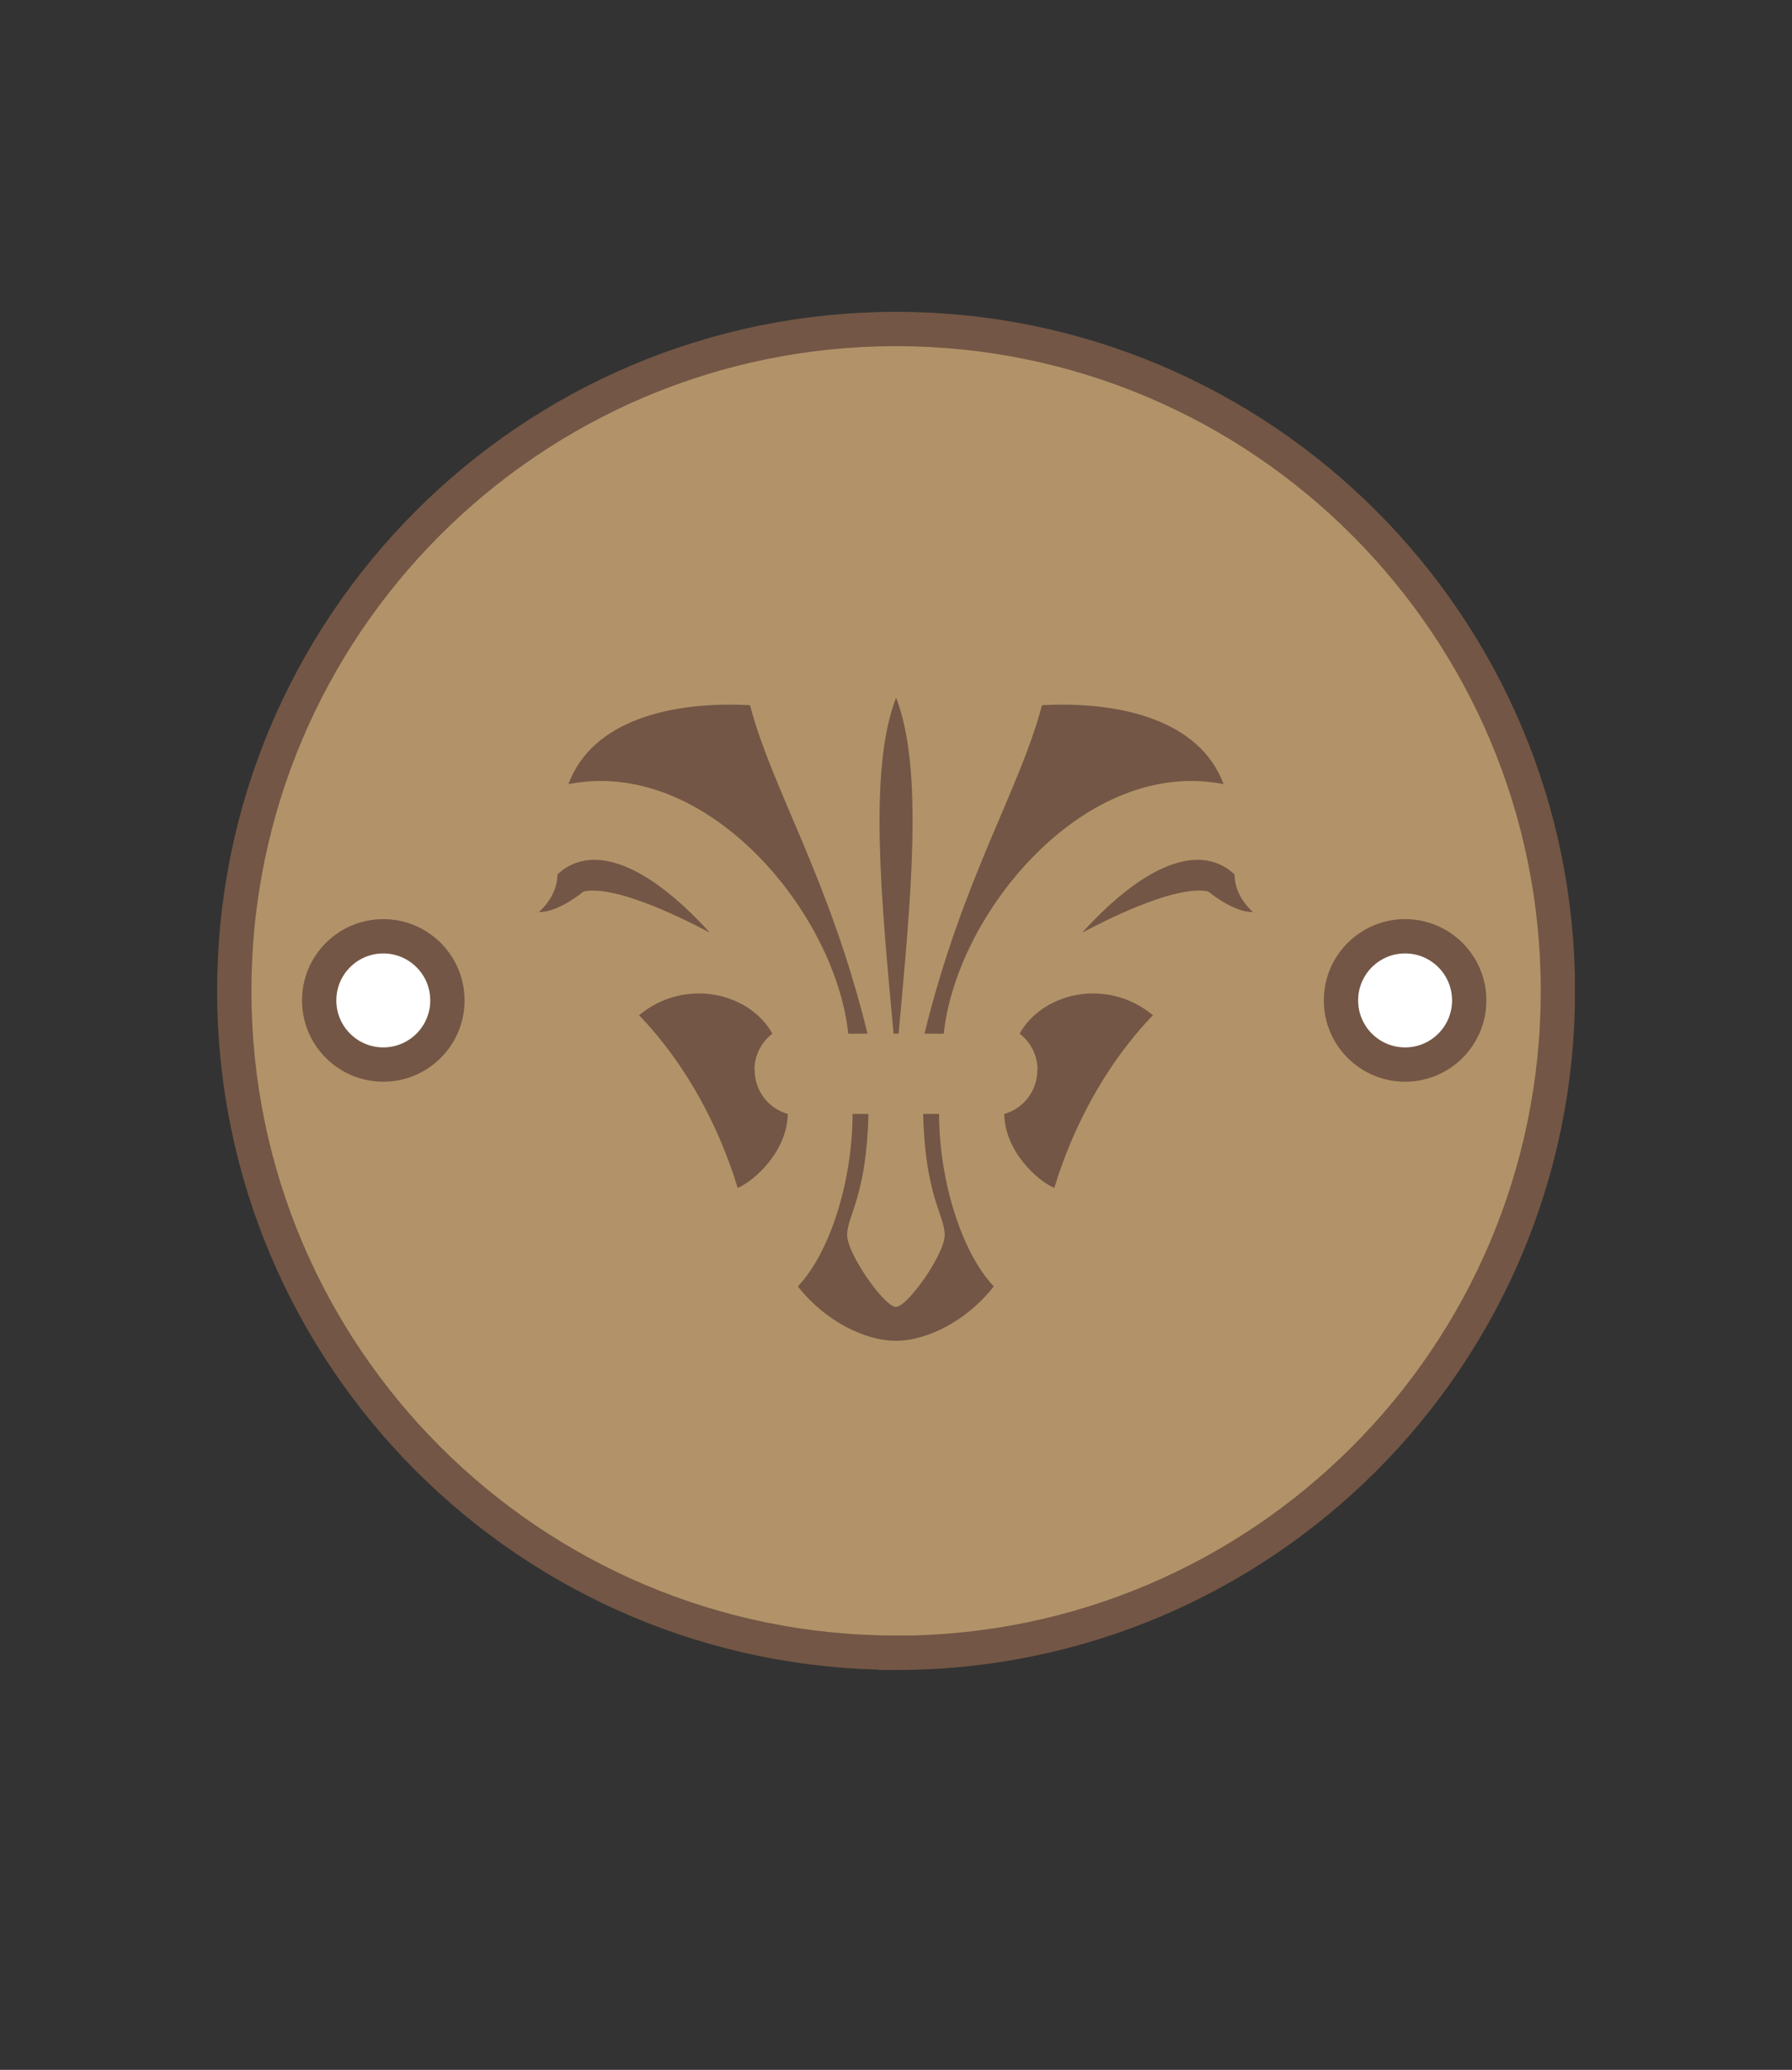 <?xml version="1.0" encoding="UTF-8"?><svg id="Layer_1" xmlns="http://www.w3.org/2000/svg" xmlns:xlink="http://www.w3.org/1999/xlink" viewBox="0 0 99.21 114.56"><rect x="0" y="0" width="99.21" height="114.56" fill="#333333" stroke="none"/><defs><style>.cls-1{fill:#fff;}.cls-2{fill:#735645;}.cls-3{fill:#b29369;}.cls-4{clip-path:url(#clippath);}.cls-5,.cls-6{fill:none;}.cls-6{stroke:#735645;stroke-miterlimit:10;stroke-width:1.9px;}</style><clipPath id="clippath"><rect class="cls-5" x="12.02" y="17.26" width="75.17" height="75.17"/></clipPath></defs><g class="cls-4"><path class="cls-3" d="M49.61,91.48c20.23,0,36.64-16.4,36.64-36.63S69.84,18.21,49.61,18.21,12.97,34.61,12.97,54.84s16.4,36.63,36.64,36.63"/><path class="cls-6" d="M49.61,91.48c20.23,0,36.64-16.4,36.64-36.63S69.84,18.21,49.61,18.21,12.97,34.61,12.97,54.84s16.4,36.63,36.64,36.63Z"/><path class="cls-2" d="M41.52,39.02c1.26,4.77,4.36,9.48,6.51,18.19h-1.07c-.7-6.69-7.83-15.33-15.49-13.81,1.31-3.55,5.72-4.6,10.05-4.37"/><path class="cls-2" d="M39.3,51.62c-1.87-.99-5.31-2.63-6.99-2.28,0,0-1.38,1.16-2.48,1.14,0,0,1.03-.83,1.03-2.08,1.68-1.6,4.61-.99,8.44,3.22"/><path class="cls-2" d="M41.77,59.22c0-.82,.39-1.55,.99-2.01-1.23-2.24-4.81-3.15-7.38-1.02,2.59,2.68,4.44,6.18,5.46,9.56,1.01-.44,2.75-2.09,2.77-4.1-1.06-.29-1.83-1.27-1.83-2.43"/><path class="cls-2" d="M49.61,72.33c.62,0,2.69-2.9,2.69-3.98s-1.09-2.17-1.19-6.7h.88c0,3.56,1.19,7.6,3.03,9.55-1.57,1.99-3.78,3.01-5.42,3.01s-3.86-1.02-5.43-3.01c1.85-1.95,3.03-5.99,3.03-9.55h.88c-.1,4.53-1.18,5.65-1.18,6.7s2.07,3.98,2.69,3.98"/><path class="cls-2" d="M57.69,39.02c-1.26,4.77-4.36,9.48-6.51,18.19h1.07c.7-6.69,7.83-15.33,15.49-13.81-1.31-3.55-5.73-4.6-10.05-4.37"/><path class="cls-2" d="M59.91,51.62c1.87-.99,5.31-2.63,6.98-2.28,0,0,1.38,1.16,2.48,1.14,0,0-1.02-.83-1.02-2.08-1.68-1.6-4.61-.99-8.44,3.22"/><path class="cls-2" d="M57.44,59.22c0-.82-.39-1.55-.99-2.01,1.23-2.24,4.81-3.15,7.38-1.02-2.59,2.68-4.44,6.18-5.46,9.56-1.01-.44-2.75-2.09-2.77-4.1,1.06-.29,1.83-1.27,1.83-2.43"/><path class="cls-2" d="M49.61,38.61c-1.54,3.97-.82,11.21-.14,18.6h.28c.67-7.39,1.4-14.64-.14-18.6"/><path class="cls-1" d="M21.22,58.92c1.96,0,3.55-1.59,3.55-3.55s-1.59-3.55-3.55-3.55-3.55,1.59-3.55,3.55,1.59,3.55,3.55,3.55"/><circle class="cls-6" cx="21.22" cy="55.37" r="3.55"/><path class="cls-1" d="M77.79,58.92c1.96,0,3.55-1.59,3.55-3.55s-1.59-3.55-3.55-3.55-3.55,1.59-3.55,3.55,1.59,3.55,3.55,3.55"/><circle class="cls-6" cx="77.79" cy="55.37" r="3.55"/></g></svg>